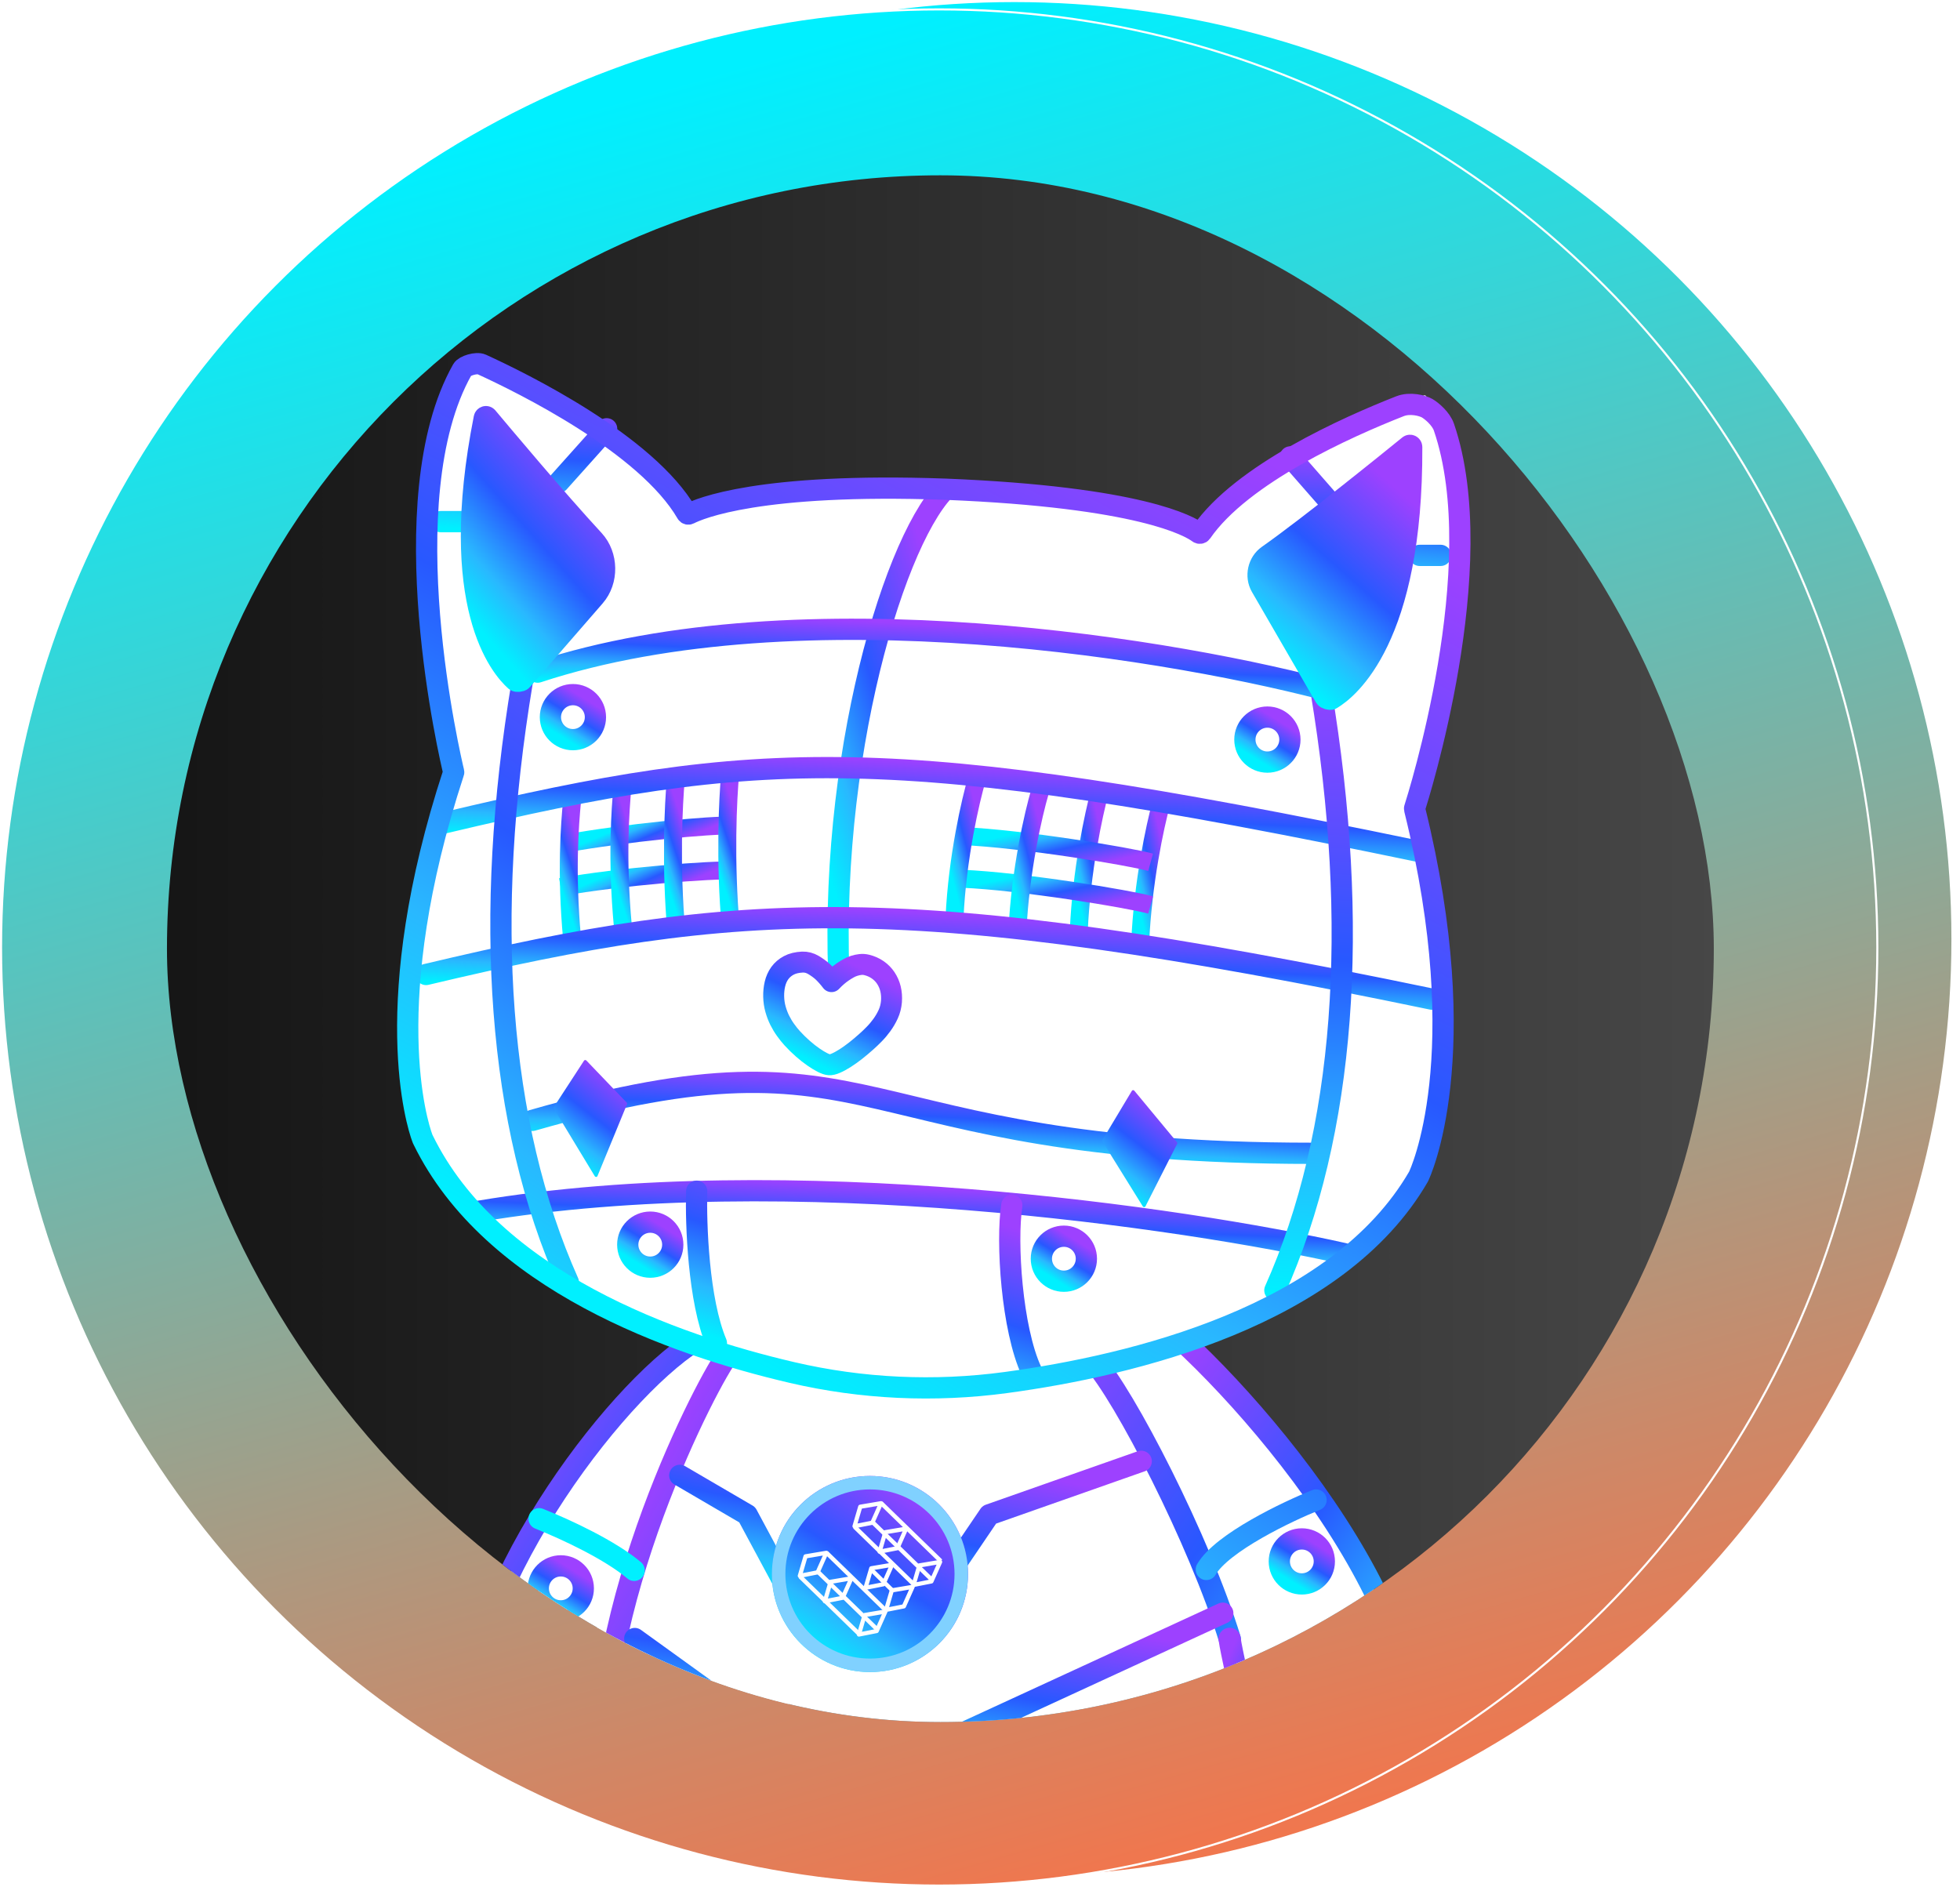 <svg width="214" height="206" viewBox="0 0 214 206" fill="none" xmlns="http://www.w3.org/2000/svg">
<circle cx="110.747" cy="102.544" r="102.43" fill="url(#paint0_linear_5840_18388)" stroke="white" stroke-width="0.228"/>
<circle cx="102.544" cy="103.456" r="102.43" fill="url(#paint1_linear_5840_18388)" stroke="white" stroke-width="0.228"/>
<g clip-path="url(#clip0_5840_18388)">
<path d="M191.131 -3.192H-0.758V196.587H191.131V-3.192Z" fill="url(#paint2_linear_5840_18388)"/>
<path d="M76.678 145.971C68.214 150.591 51.284 172.295 50.76 188.985C50.237 205.676 56.701 207.678 63.634 206.616C64.85 206.006 66.465 206.137 67.005 203.671" fill="white"/>
<path d="M76.678 145.971C68.214 150.591 51.284 172.295 50.76 188.985C50.237 205.676 56.701 207.678 63.634 206.616C64.85 206.006 66.465 206.137 67.005 203.671" stroke="url(#paint3_linear_5840_18388)" stroke-width="2.319" stroke-linecap="round"/>
<mask id="mask0_5840_18388" style="mask-type:luminance" maskUnits="userSpaceOnUse" x="51" y="145" width="28" height="61">
<path d="M78.646 145.666C70.337 149.955 53.208 170.988 52.026 187.647C50.844 204.306 56.969 206.554 63.664 205.762C64.855 205.198 66.399 205.392 67.019 202.95" fill="white"/>
</mask>
<g mask="url(#mask0_5840_18388)">
<path d="M55.265 181.749C55.265 181.749 55.642 181.484 56.298 181.163C58.61 180.036 64.397 178.218 69.553 184.806C76.174 193.268 73.36 232.899 54.709 218.984C36.061 205.074 39.306 184.337 39.306 184.337L37.857 160.932L43.121 167.353" fill="white"/>
</g>
<path d="M100.41 234.294C120.043 234.294 135.96 212.047 135.96 184.605C135.96 157.163 120.043 134.917 100.41 134.917C80.776 134.917 64.859 157.163 64.859 184.605C64.859 212.047 80.776 234.294 100.41 234.294Z" fill="white"/>
<path d="M121.777 140.74C129.654 144.769 153.982 170.534 154.163 188.068C154.461 216.972 134.455 207.147 135.872 202.143C135.872 202.143 133.224 195.864 133.63 194.065C134.037 192.267 136.848 179.071 132.767 173.941" fill="white"/>
<mask id="mask1_5840_18388" style="mask-type:luminance" maskUnits="userSpaceOnUse" x="121" y="140" width="34" height="68">
<path d="M121.779 140.74C129.656 144.769 153.984 170.534 154.165 188.068C154.463 216.972 134.457 207.147 135.874 202.143C135.874 202.143 133.226 195.864 133.632 194.065C134.038 192.267 136.85 179.071 132.769 173.941" fill="white"/>
</mask>
<g mask="url(#mask1_5840_18388)">
<path d="M161.463 185.815C161.463 185.815 161.282 185.786 160.956 185.74C158.475 185.385 147.62 184.072 144.97 187.803C141.97 192.022 133.225 185.074 133.225 185.074C133.225 185.074 117.232 214.732 142.472 215.103C167.712 215.475 168.461 195.621 168.461 195.621" fill="white"/>
</g>
<path d="M121.777 140.74C129.654 144.769 153.982 170.534 154.163 188.068C154.461 216.972 134.455 207.147 135.872 202.143" stroke="url(#paint4_linear_5840_18388)" stroke-width="2.423" stroke-linecap="round"/>
<path d="M79.031 148.556C75.762 153.625 62.59 180.289 66.45 199.538C69.024 223.378 71.968 222.347 70.742 225.827C70.372 227.203 69.832 227.139 67.747 228.816C66.08 230.158 66.083 236.437 66.45 238.843L96.121 238.843" fill="white"/>
<path d="M79.031 148.556C75.762 153.625 62.59 180.289 66.45 199.538C69.024 223.378 71.968 222.347 70.742 225.827C70.372 227.203 69.832 227.139 67.747 228.816C66.08 230.158 66.083 236.437 66.45 238.843L96.121 238.843" stroke="url(#paint5_linear_5840_18388)" stroke-width="2.423" stroke-linecap="round"/>
<path d="M119.361 148.556C122.714 152.203 130.983 168.22 134.287 179.003L119.361 148.556ZM100.281 209.207L101.307 227.832C105.848 227.23 108.073 227.422 102.268 228.607C92.141 230.676 94.95 236.454 96.339 239.084L134.287 239.084C134.287 227.351 135.033 216.522 135.033 201.049" fill="white"/>
<path d="M119.361 148.556C122.714 152.203 130.983 168.22 134.287 179.003M100.281 209.207L101.307 227.832C105.848 227.23 108.073 227.422 102.268 228.607C92.141 230.676 94.95 236.454 96.339 239.084L134.287 239.084C134.287 227.351 135.033 216.522 135.033 201.049" stroke="url(#paint6_linear_5840_18388)" stroke-width="2.423" stroke-linecap="round" stroke-linejoin="round"/>
<path d="M134.253 178.942C134.463 180.492 135.364 183.899 135.325 185.039C135.17 189.428 130.127 192.716 133.945 199.834C134.994 201.499 137.292 204.378 139.076 199.722L138.878 194.998" stroke="url(#paint7_linear_5840_18388)" stroke-width="2.423" stroke-linecap="round"/>
<path d="M49.071 84.338C49.078 84.306 49.093 84.289 49.084 84.257C48.827 83.184 41.632 53.083 50.664 39.257C50.717 39.182 50.797 39.154 50.88 39.182C52.526 39.89 69.515 47.37 74.523 55.991C74.577 56.085 74.692 56.112 74.787 56.067C75.874 55.506 82.423 52.654 102.738 53.379C124.03 54.244 129.436 57.43 130.4 58.154C130.493 58.222 130.638 58.207 130.707 58.107C136.347 49.906 153.8 43.755 155.496 43.173C155.584 43.145 155.659 43.181 155.704 43.26C163.696 57.731 154.315 87.207 153.985 88.25C153.978 88.283 153.979 88.299 153.989 88.331C160.684 115.412 154.503 128.31 154.436 128.434C154.436 128.434 154.436 128.434 154.437 128.442C145.599 143.732 123.191 149.073 109.383 150.931C101.598 151.979 93.695 151.615 86.046 149.831C73.103 146.807 53.208 139.779 45.721 124.329C45.703 124.298 45.694 124.274 45.684 124.242C45.351 123.424 40.638 110.102 49.071 84.338Z" fill="white"/>
<path d="M120.074 86.47C119.426 88.816 118.061 95.139 117.786 101.671" stroke="url(#paint8_linear_5840_18388)" stroke-width="1.961" stroke-linejoin="round"/>
<path d="M126.775 87.778C126.127 90.123 124.762 96.447 124.487 102.979" stroke="url(#paint9_linear_5840_18388)" stroke-width="1.961" stroke-linejoin="round"/>
<path d="M125.631 94.152C123.286 93.504 111.568 91.567 105.036 91.292" stroke="url(#paint10_linear_5840_18388)" stroke-width="1.961" stroke-linejoin="round"/>
<path d="M125.631 98.811C123.286 98.162 111.568 96.225 105.036 95.95" stroke="url(#paint11_linear_5840_18388)" stroke-width="1.961" stroke-linejoin="round"/>
<path d="M80.111 90.147C77.681 90.026 68.158 90.953 61.723 92.109" stroke="url(#paint12_linear_5840_18388)" stroke-width="1.961" stroke-linejoin="round"/>
<path d="M80.191 95.051C77.761 94.93 67.652 95.704 61.217 96.86" stroke="url(#paint13_linear_5840_18388)" stroke-width="1.961" stroke-linejoin="round"/>
<path d="M113.539 86.47C112.844 88.816 111.382 95.139 111.087 101.671" stroke="url(#paint14_linear_5840_18388)" stroke-width="1.961" stroke-linejoin="round"/>
<path d="M106.672 84.999C105.977 87.344 104.514 93.668 104.22 100.2" stroke="url(#paint15_linear_5840_18388)" stroke-width="1.961" stroke-linejoin="round"/>
<path d="M79.723 84.476C79.47 87.097 79.13 94.131 79.789 101.298" stroke="url(#paint16_linear_5840_18388)" stroke-width="1.961" stroke-linejoin="round"/>
<path d="M73.793 85.051C73.54 87.672 73.2 94.706 73.86 101.874" stroke="url(#paint17_linear_5840_18388)" stroke-width="1.961" stroke-linejoin="round"/>
<path d="M67.969 85.816C67.723 88.488 67.328 93.827 68.006 101.137" stroke="url(#paint18_linear_5840_18388)" stroke-width="1.961" stroke-linejoin="round"/>
<path d="M62.459 87.451C62.206 90.072 61.799 95.308 62.459 102.475" stroke="url(#paint19_linear_5840_18388)" stroke-width="1.961" stroke-linejoin="round"/>
<path d="M103.107 53.519C97.23 59.739 89.745 85.255 91.873 111.38" stroke="url(#paint20_linear_5840_18388)" stroke-width="2.319" stroke-miterlimit="10" stroke-linecap="round" stroke-linejoin="round"/>
<path d="M146.748 136.879C129.334 132.977 86.06 126.592 52.274 132.259" stroke="url(#paint21_linear_5840_18388)" stroke-width="2.319" stroke-miterlimit="10" stroke-linecap="round" stroke-linejoin="round"/>
<path d="M154.727 92.927C97.356 80.995 82.972 81.664 48.566 89.836" stroke="url(#paint22_linear_5840_18388)" stroke-width="2.319" stroke-miterlimit="10" stroke-linecap="round" stroke-linejoin="round"/>
<path d="M156.359 109.1C98.989 97.168 80.927 98.23 46.521 106.403" stroke="url(#paint23_linear_5840_18388)" stroke-width="2.319" stroke-miterlimit="10" stroke-linecap="round" stroke-linejoin="round"/>
<path d="M143.283 125.929C91.878 125.929 96.864 111.218 58.126 122.333" stroke="url(#paint24_linear_5840_18388)" stroke-width="2.319" stroke-miterlimit="10" stroke-linecap="round" stroke-linejoin="round"/>
<path d="M128.505 124.714L123.85 119.094C123.776 119.005 123.638 119.011 123.582 119.106L120.37 124.471C120.34 124.522 120.341 124.586 120.374 124.639L124.776 131.725C124.845 131.836 125.006 131.835 125.063 131.723L128.528 124.892C128.556 124.835 128.548 124.766 128.505 124.714Z" fill="url(#paint25_linear_5840_18388)"/>
<path d="M68.424 120.388L64.022 115.796C63.947 115.718 63.822 115.725 63.766 115.812L60.47 120.876C60.437 120.926 60.437 120.992 60.47 121.046L64.939 128.426C65.01 128.543 65.182 128.537 65.232 128.416L68.46 120.564C68.484 120.506 68.47 120.437 68.424 120.388Z" fill="url(#paint26_linear_5840_18388)"/>
<path d="M57.02 74.465C52.72 100.269 54.371 122.798 62.05 140M143.693 163.782C140.621 165.011 133.432 168.418 131.712 171.367" stroke="url(#paint27_linear_5840_18388)" stroke-width="2.319" stroke-miterlimit="10" stroke-linecap="round" stroke-linejoin="round"/>
<path d="M144.225 75.356C148.526 101.159 146.874 123.689 139.195 140.891M58.861 165.825C61.933 167.053 66.659 169.281 69.24 171.464" stroke="url(#paint28_linear_5840_18388)" stroke-width="2.319" stroke-miterlimit="10" stroke-linecap="round" stroke-linejoin="round"/>
<path d="M140.882 49.889L145.182 54.804M157.291 60.641L155.003 60.641M66.235 46.817L61.013 52.654M52.105 56.955L48.111 56.955" stroke="url(#paint29_linear_5840_18388)" stroke-width="2.319" stroke-miterlimit="10" stroke-linecap="round" stroke-linejoin="round"/>
<path d="M146.102 75.692C128.95 70.982 87.46 63.927 58.707 73.389" stroke="url(#paint30_linear_5840_18388)" stroke-width="2.319" stroke-miterlimit="10" stroke-linecap="round" stroke-linejoin="round"/>
<path d="M124.602 159.556L108.013 165.392L100.788 176.041M74.223 161.092L81.583 165.392L86.078 173.752" stroke="url(#paint31_linear_5840_18388)" stroke-width="2.319" stroke-miterlimit="10" stroke-linecap="round" stroke-linejoin="round"/>
<path d="M133.508 176.144L98.181 192.424L88.044 192.424L69.306 178.908" stroke="url(#paint32_linear_5840_18388)" stroke-width="2.319" stroke-miterlimit="10" stroke-linecap="round" stroke-linejoin="round"/>
<path d="M110.473 131.601C109.858 135.595 110.473 145.118 112.623 149.725M76.068 130.065C75.965 133.649 76.252 141.984 78.218 146.654" stroke="url(#paint33_linear_5840_18388)" stroke-width="2.319" stroke-miterlimit="10" stroke-linecap="round" stroke-linejoin="round"/>
<circle cx="2.458" cy="2.458" r="2.458" transform="matrix(-1 -8.53018e-08 -8.44515e-08 1 140.836 78.297)" fill="white" stroke="url(#paint34_linear_5840_18388)" stroke-width="2.319" stroke-miterlimit="10" stroke-linecap="round" stroke-linejoin="round"/>
<circle cx="2.458" cy="2.458" r="2.458" transform="matrix(-1 -8.53018e-08 -8.44515e-08 1 65.012 75.846)" fill="white" stroke="url(#paint35_linear_5840_18388)" stroke-width="2.319" stroke-miterlimit="10" stroke-linecap="round" stroke-linejoin="round"/>
<circle cx="2.458" cy="2.458" r="2.458" transform="matrix(-1 -8.53018e-08 -8.44515e-08 1 118.615 134.979)" fill="white" stroke="url(#paint36_linear_5840_18388)" stroke-width="2.319" stroke-miterlimit="10" stroke-linecap="round" stroke-linejoin="round"/>
<circle cx="2.458" cy="2.458" r="2.458" transform="matrix(-1 -8.53018e-08 -8.44515e-08 1 73.455 133.444)" fill="white" stroke="url(#paint37_linear_5840_18388)" stroke-width="2.319" stroke-miterlimit="10" stroke-linecap="round" stroke-linejoin="round"/>
<circle cx="2.458" cy="2.458" r="2.458" transform="matrix(-1 -8.53018e-08 -8.44515e-08 1 144.596 168.031)" fill="white" stroke="url(#paint38_linear_5840_18388)" stroke-width="2.319" stroke-miterlimit="10" stroke-linecap="round" stroke-linejoin="round"/>
<circle cx="2.458" cy="2.458" r="2.458" transform="matrix(-1 -8.53018e-08 -8.44515e-08 1 63.688 170.974)" fill="white" stroke="url(#paint39_linear_5840_18388)" stroke-width="2.319" stroke-miterlimit="10" stroke-linecap="round" stroke-linejoin="round"/>
<path d="M90.786 107.183C90.483 106.785 90.164 106.423 89.823 106.098C89.526 105.83 89.189 105.589 88.81 105.362C88.431 105.14 88.034 105.033 87.612 105.048C87.017 105.076 86.522 105.196 86.117 105.413C85.711 105.63 85.387 105.915 85.138 106.257C84.89 106.604 84.716 107.002 84.611 107.444C84.506 107.892 84.462 108.349 84.473 108.822C84.484 109.295 84.549 109.753 84.672 110.19C84.796 110.627 84.949 111.033 85.142 111.419C85.336 111.799 85.546 112.155 85.785 112.479C86.018 112.803 86.256 113.103 86.498 113.367C86.867 113.768 87.247 114.145 87.65 114.497C88.053 114.849 88.436 115.154 88.804 115.406C89.173 115.664 89.508 115.864 89.811 116.017C90.114 116.17 90.353 116.248 90.528 116.258C90.716 116.273 90.967 116.219 91.268 116.085C91.569 115.956 91.898 115.773 92.261 115.546C92.624 115.319 93.002 115.043 93.409 114.73C93.816 114.411 94.21 114.075 94.608 113.72C94.863 113.492 95.145 113.227 95.438 112.926C95.737 112.624 96.016 112.293 96.282 111.927C96.548 111.561 96.782 111.166 96.978 110.737C97.174 110.309 97.291 109.848 97.333 109.355C97.369 108.862 97.335 108.402 97.229 107.964C97.124 107.532 96.948 107.139 96.713 106.785C96.479 106.437 96.181 106.134 95.832 105.893C95.476 105.646 95.075 105.468 94.624 105.358C94.398 105.303 94.168 105.284 93.94 105.313C93.712 105.336 93.485 105.389 93.259 105.459C93.04 105.53 92.821 105.624 92.622 105.742C92.416 105.859 92.223 105.976 92.036 106.105C91.599 106.402 91.182 106.763 90.786 107.183Z" fill="white" stroke="url(#paint40_linear_5840_18388)" stroke-width="2.288" stroke-miterlimit="10" stroke-linecap="round" stroke-linejoin="round"/>
<path d="M52.874 45.648C52.907 45.492 53.092 45.435 53.195 45.552C54.5 47.109 60.774 54.597 64.829 58.978C66.367 60.645 66.414 63.411 64.929 65.116L56.982 74.263C56.875 74.39 56.414 74.444 56.286 74.329C54.688 72.915 48.823 66.144 52.874 45.648Z" fill="url(#paint41_linear_5840_18388)" stroke="url(#paint42_linear_5840_18388)" stroke-width="2.319" stroke-miterlimit="10" stroke-linecap="round" stroke-linejoin="round"/>
<path d="M49.519 84.373C49.534 84.34 49.541 84.323 49.532 84.291C49.275 83.219 42.443 54.582 50.485 40.352C50.717 39.936 52.024 39.534 52.59 39.791C56.987 41.8 70.593 48.479 74.978 56.033C75.031 56.128 75.146 56.155 75.242 56.11C76.329 55.548 82.88 52.696 103.201 53.415C124.497 54.275 129.904 57.458 130.868 58.181C130.961 58.249 131.106 58.234 131.175 58.134C135.573 51.742 147.155 46.595 152.849 44.358C153.943 43.925 155.303 44.274 155.822 44.573C156.334 44.872 157.336 45.723 157.649 46.631C162.859 61.827 154.781 87.213 154.45 88.265C154.443 88.297 154.444 88.313 154.454 88.353C161.144 115.426 154.958 128.322 154.891 128.447C154.891 128.447 154.891 128.447 154.891 128.455C146.047 143.743 123.632 149.088 109.821 150.958C102.034 152.007 94.128 151.646 86.478 149.864C73.55 146.851 53.709 139.852 46.195 124.458C46.159 124.387 46.113 124.292 46.093 124.212C45.577 122.82 41.284 109.531 49.519 84.373Z" stroke="url(#paint43_linear_5840_18388)" stroke-width="2.319" stroke-miterlimit="10" stroke-linecap="round" stroke-linejoin="round"/>
<path d="M135.964 184.745C139.752 183.925 148.681 182.779 154.088 184.745M66.539 184.745C63.877 183.925 57.385 182.348 52.716 182.594" stroke="url(#paint44_linear_5840_18388)" stroke-width="2.319" stroke-miterlimit="10" stroke-linecap="round" stroke-linejoin="round"/>
<path d="M145.362 76.329C145.22 76.417 144.773 76.276 144.693 76.134L137.693 64.049C137.044 62.923 137.375 61.401 138.444 60.655C143.004 57.453 152.099 50.08 153.842 48.662C153.96 48.567 154.135 48.664 154.135 48.818C154.225 69.711 147.187 75.248 145.362 76.329Z" fill="url(#paint45_linear_5840_18388)" stroke="url(#paint46_linear_5840_18388)" stroke-width="2.319" stroke-miterlimit="10" stroke-linecap="round" stroke-linejoin="round"/>
<g filter="url(#filter0_d_5840_18388)">
<circle cx="10.706" cy="10.706" r="10.706" transform="matrix(-1 -8.74228e-08 -8.74228e-08 1 105.691 160.676)" fill="url(#paint47_linear_5840_18388)"/>
<circle cx="10.706" cy="10.706" r="9.97" transform="matrix(-1 -8.74228e-08 -8.74228e-08 1 105.691 160.676)" stroke="#80D1FF" stroke-width="1.471"/>
</g>
<path d="M95.128 171.24L97.397 170.857L96.446 172.984L94.504 173.367L95.128 171.24Z" stroke="white" stroke-width="0.458" stroke-linejoin="round"/>
<path d="M97.372 173.651L99.641 173.268L98.691 175.395L96.748 175.778L97.372 173.651Z" stroke="white" stroke-width="0.458" stroke-linejoin="round"/>
<path d="M93.925 164.519L96.193 164.136L95.243 166.263L93.301 166.646L93.925 164.519Z" stroke="white" stroke-width="0.458" stroke-linejoin="round"/>
<path d="M96.663 167.298L98.932 166.916L97.982 169.043L96.039 169.425L96.663 167.298Z" stroke="white" stroke-width="0.458" stroke-linejoin="round"/>
<path d="M100.376 170.928L102.645 170.545L101.694 172.672L99.752 173.055L100.376 170.928Z" stroke="white" stroke-width="0.458" stroke-linejoin="round"/>
<path d="M96.194 164.108L102.717 170.446" stroke="white" stroke-width="0.458" stroke-linejoin="round"/>
<path d="M93.313 166.717L99.836 173.055" stroke="white" stroke-width="0.458" stroke-linejoin="round"/>
<path d="M95.303 166.234L101.826 172.573" stroke="white" stroke-width="0.458" stroke-linejoin="round"/>
<path d="M87.952 169.936L90.221 169.553L89.271 171.68L87.328 172.063L87.952 169.936Z" stroke="white" stroke-width="0.458" stroke-linejoin="round"/>
<path d="M90.688 172.715L92.957 172.332L92.007 174.459L90.064 174.842L90.688 172.715Z" stroke="white" stroke-width="0.458" stroke-linejoin="round"/>
<path d="M94.403 176.344L96.672 175.961L95.722 178.088L93.779 178.471L94.403 176.344Z" stroke="white" stroke-width="0.458" stroke-linejoin="round"/>
<path d="M90.221 169.524L96.744 175.862" stroke="white" stroke-width="0.458" stroke-linejoin="round"/>
<path d="M87.341 172.133L93.863 178.471" stroke="white" stroke-width="0.458" stroke-linejoin="round"/>
<path d="M89.329 171.651L95.852 177.989" stroke="white" stroke-width="0.458" stroke-linejoin="round"/>
<path d="M95.085 171.34L97.397 173.623" stroke="white" stroke-width="0.458" stroke-linejoin="round"/>
</g>
<defs>
<filter id="filter0_d_5840_18388" x="83.799" y="160.676" width="22.373" height="22.373" filterUnits="userSpaceOnUse" color-interpolation-filters="sRGB">
<feFlood flood-opacity="0" result="BackgroundImageFix"/>
<feColorMatrix in="SourceAlpha" type="matrix" values="0 0 0 0 0 0 0 0 0 0 0 0 0 0 0 0 0 0 127 0" result="hardAlpha"/>
<feOffset dy="0.481"/>
<feGaussianBlur stdDeviation="0.24"/>
<feComposite in2="hardAlpha" operator="out"/>
<feColorMatrix type="matrix" values="0 0 0 0 0.908 0 0 0 0 0.892 0 0 0 0 0.892 0 0 0 1 0"/>
<feBlend mode="normal" in2="BackgroundImageFix" result="effect1_dropShadow_5840_18388"/>
<feBlend mode="normal" in="SourceGraphic" in2="effect1_dropShadow_5840_18388" result="shape"/>
</filter>
<linearGradient id="paint0_linear_5840_18388" x1="110.747" y1="0" x2="169.285" y2="205.089" gradientUnits="userSpaceOnUse">
<stop stop-color="#00F0FF"/>
<stop offset="1" stop-color="#FF6F43"/>
</linearGradient>
<linearGradient id="paint1_linear_5840_18388" x1="102.544" y1="0.912" x2="161.082" y2="206" gradientUnits="userSpaceOnUse">
<stop stop-color="#00F0FF"/>
<stop offset="1" stop-color="#FF6F43"/>
</linearGradient>
<linearGradient id="paint2_linear_5840_18388" x1="-0.758" y1="96.697" x2="191.13" y2="96.697" gradientUnits="userSpaceOnUse">
<stop stop-color="#101010"/>
<stop offset="1" stop-color="#484848"/>
</linearGradient>
<linearGradient id="paint3_linear_5840_18388" x1="56.244" y1="152.44" x2="89.213" y2="175.215" gradientUnits="userSpaceOnUse">
<stop stop-color="#9D41FF"/>
<stop offset="0.469" stop-color="#2858FF"/>
<stop offset="0.771" stop-color="#29B8FF"/>
<stop offset="1" stop-color="#00F0FF"/>
</linearGradient>
<linearGradient id="paint4_linear_5840_18388" x1="128.66" y1="147.873" x2="166.384" y2="177.372" gradientUnits="userSpaceOnUse">
<stop stop-color="#9D41FF"/>
<stop offset="0.469" stop-color="#2858FF"/>
<stop offset="0.771" stop-color="#29B8FF"/>
<stop offset="1" stop-color="#00F0FF"/>
</linearGradient>
<linearGradient id="paint5_linear_5840_18388" x1="72.202" y1="158.149" x2="116.147" y2="182.109" gradientUnits="userSpaceOnUse">
<stop stop-color="#9D41FF"/>
<stop offset="0.469" stop-color="#2858FF"/>
<stop offset="0.771" stop-color="#29B8FF"/>
<stop offset="1" stop-color="#00F0FF"/>
</linearGradient>
<linearGradient id="paint6_linear_5840_18388" x1="103.429" y1="158.174" x2="153.107" y2="193.869" gradientUnits="userSpaceOnUse">
<stop stop-color="#9D41FF"/>
<stop offset="0.469" stop-color="#2858FF"/>
<stop offset="0.771" stop-color="#29B8FF"/>
<stop offset="1" stop-color="#00F0FF"/>
</linearGradient>
<linearGradient id="paint7_linear_5840_18388" x1="133.913" y1="181.419" x2="144.101" y2="186.063" gradientUnits="userSpaceOnUse">
<stop stop-color="#9D41FF"/>
<stop offset="0.469" stop-color="#2858FF"/>
<stop offset="0.771" stop-color="#29B8FF"/>
<stop offset="1" stop-color="#00F0FF"/>
</linearGradient>
<linearGradient id="paint8_linear_5840_18388" x1="119.588" y1="88.085" x2="115.534" y2="89.074" gradientUnits="userSpaceOnUse">
<stop stop-color="#9D41FF"/>
<stop offset="0.469" stop-color="#2858FF"/>
<stop offset="0.771" stop-color="#29B8FF"/>
<stop offset="1" stop-color="#00F0FF"/>
</linearGradient>
<linearGradient id="paint9_linear_5840_18388" x1="126.289" y1="89.393" x2="122.235" y2="90.382" gradientUnits="userSpaceOnUse">
<stop stop-color="#9D41FF"/>
<stop offset="0.469" stop-color="#2858FF"/>
<stop offset="0.771" stop-color="#29B8FF"/>
<stop offset="1" stop-color="#00F0FF"/>
</linearGradient>
<linearGradient id="paint10_linear_5840_18388" x1="123.443" y1="93.544" x2="122.292" y2="88.435" gradientUnits="userSpaceOnUse">
<stop stop-color="#9D41FF"/>
<stop offset="0.469" stop-color="#2858FF"/>
<stop offset="0.771" stop-color="#29B8FF"/>
<stop offset="1" stop-color="#00F0FF"/>
</linearGradient>
<linearGradient id="paint11_linear_5840_18388" x1="123.443" y1="98.203" x2="122.292" y2="93.093" gradientUnits="userSpaceOnUse">
<stop stop-color="#9D41FF"/>
<stop offset="0.469" stop-color="#2858FF"/>
<stop offset="0.771" stop-color="#29B8FF"/>
<stop offset="1" stop-color="#00F0FF"/>
</linearGradient>
<linearGradient id="paint12_linear_5840_18388" x1="78.109" y1="90.139" x2="76.596" y2="86.583" gradientUnits="userSpaceOnUse">
<stop stop-color="#9D41FF"/>
<stop offset="0.469" stop-color="#2858FF"/>
<stop offset="0.771" stop-color="#29B8FF"/>
<stop offset="1" stop-color="#00F0FF"/>
</linearGradient>
<linearGradient id="paint13_linear_5840_18388" x1="78.121" y1="94.998" x2="76.342" y2="91.016" gradientUnits="userSpaceOnUse">
<stop stop-color="#9D41FF"/>
<stop offset="0.469" stop-color="#2858FF"/>
<stop offset="0.771" stop-color="#29B8FF"/>
<stop offset="1" stop-color="#00F0FF"/>
</linearGradient>
<linearGradient id="paint14_linear_5840_18388" x1="113.018" y1="88.085" x2="108.711" y2="89.211" gradientUnits="userSpaceOnUse">
<stop stop-color="#9D41FF"/>
<stop offset="0.469" stop-color="#2858FF"/>
<stop offset="0.771" stop-color="#29B8FF"/>
<stop offset="1" stop-color="#00F0FF"/>
</linearGradient>
<linearGradient id="paint15_linear_5840_18388" x1="106.151" y1="86.614" x2="101.844" y2="87.74" gradientUnits="userSpaceOnUse">
<stop stop-color="#9D41FF"/>
<stop offset="0.469" stop-color="#2858FF"/>
<stop offset="0.771" stop-color="#29B8FF"/>
<stop offset="1" stop-color="#00F0FF"/>
</linearGradient>
<linearGradient id="paint16_linear_5840_18388" x1="79.513" y1="86.284" x2="75.957" y2="87.463" gradientUnits="userSpaceOnUse">
<stop stop-color="#9D41FF"/>
<stop offset="0.469" stop-color="#2858FF"/>
<stop offset="0.771" stop-color="#29B8FF"/>
<stop offset="1" stop-color="#00F0FF"/>
</linearGradient>
<linearGradient id="paint17_linear_5840_18388" x1="73.584" y1="86.86" x2="70.027" y2="88.039" gradientUnits="userSpaceOnUse">
<stop stop-color="#9D41FF"/>
<stop offset="0.469" stop-color="#2858FF"/>
<stop offset="0.771" stop-color="#29B8FF"/>
<stop offset="1" stop-color="#00F0FF"/>
</linearGradient>
<linearGradient id="paint18_linear_5840_18388" x1="67.773" y1="87.463" x2="64.498" y2="88.558" gradientUnits="userSpaceOnUse">
<stop stop-color="#9D41FF"/>
<stop offset="0.469" stop-color="#2858FF"/>
<stop offset="0.771" stop-color="#29B8FF"/>
<stop offset="1" stop-color="#00F0FF"/>
</linearGradient>
<linearGradient id="paint19_linear_5840_18388" x1="62.259" y1="89.067" x2="58.991" y2="90.173" gradientUnits="userSpaceOnUse">
<stop stop-color="#9D41FF"/>
<stop offset="0.469" stop-color="#2858FF"/>
<stop offset="0.771" stop-color="#29B8FF"/>
<stop offset="1" stop-color="#00F0FF"/>
</linearGradient>
<linearGradient id="paint20_linear_5840_18388" x1="100.641" y1="59.666" x2="80.942" y2="66.07" gradientUnits="userSpaceOnUse">
<stop stop-color="#9D41FF"/>
<stop offset="0.469" stop-color="#2858FF"/>
<stop offset="0.771" stop-color="#29B8FF"/>
<stop offset="1" stop-color="#00F0FF"/>
</linearGradient>
<linearGradient id="paint21_linear_5840_18388" x1="126.672" y1="130.743" x2="126.317" y2="138.677" gradientUnits="userSpaceOnUse">
<stop stop-color="#9D41FF"/>
<stop offset="0.469" stop-color="#2858FF"/>
<stop offset="0.771" stop-color="#29B8FF"/>
<stop offset="1" stop-color="#00F0FF"/>
</linearGradient>
<linearGradient id="paint22_linear_5840_18388" x1="132.167" y1="84.783" x2="131.61" y2="95.305" gradientUnits="userSpaceOnUse">
<stop stop-color="#9D41FF"/>
<stop offset="0.469" stop-color="#2858FF"/>
<stop offset="0.771" stop-color="#29B8FF"/>
<stop offset="1" stop-color="#00F0FF"/>
</linearGradient>
<linearGradient id="paint23_linear_5840_18388" x1="133.019" y1="101.145" x2="132.505" y2="111.426" gradientUnits="userSpaceOnUse">
<stop stop-color="#9D41FF"/>
<stop offset="0.469" stop-color="#2858FF"/>
<stop offset="0.771" stop-color="#29B8FF"/>
<stop offset="1" stop-color="#00F0FF"/>
</linearGradient>
<linearGradient id="paint24_linear_5840_18388" x1="125.187" y1="119.003" x2="124.685" y2="127.949" gradientUnits="userSpaceOnUse">
<stop stop-color="#9D41FF"/>
<stop offset="0.469" stop-color="#2858FF"/>
<stop offset="0.771" stop-color="#29B8FF"/>
<stop offset="1" stop-color="#00F0FF"/>
</linearGradient>
<linearGradient id="paint25_linear_5840_18388" x1="126.075" y1="120.06" x2="119.706" y2="128.397" gradientUnits="userSpaceOnUse">
<stop stop-color="#9D41FF"/>
<stop offset="0.469" stop-color="#2858FF"/>
<stop offset="0.771" stop-color="#29B8FF"/>
<stop offset="1" stop-color="#00F0FF"/>
</linearGradient>
<linearGradient id="paint26_linear_5840_18388" x1="66.182" y1="116.799" x2="59.808" y2="125.089" gradientUnits="userSpaceOnUse">
<stop stop-color="#9D41FF"/>
<stop offset="0.469" stop-color="#2858FF"/>
<stop offset="0.771" stop-color="#29B8FF"/>
<stop offset="1" stop-color="#00F0FF"/>
</linearGradient>
<linearGradient id="paint27_linear_5840_18388" x1="124.781" y1="84.761" x2="72.838" y2="162.083" gradientUnits="userSpaceOnUse">
<stop stop-color="#9D41FF"/>
<stop offset="0.469" stop-color="#2858FF"/>
<stop offset="0.771" stop-color="#29B8FF"/>
<stop offset="1" stop-color="#00F0FF"/>
</linearGradient>
<linearGradient id="paint28_linear_5840_18388" x1="149.331" y1="72.25" x2="144.881" y2="141.564" gradientUnits="userSpaceOnUse">
<stop stop-color="#9D41FF"/>
<stop offset="0.469" stop-color="#2858FF"/>
<stop offset="0.771" stop-color="#29B8FF"/>
<stop offset="1" stop-color="#00F0FF"/>
</linearGradient>
<linearGradient id="paint29_linear_5840_18388" x1="134.09" y1="48.286" x2="132.847" y2="64.197" gradientUnits="userSpaceOnUse">
<stop stop-color="#9D41FF"/>
<stop offset="0.469" stop-color="#2858FF"/>
<stop offset="0.771" stop-color="#29B8FF"/>
<stop offset="1" stop-color="#00F0FF"/>
</linearGradient>
<linearGradient id="paint30_linear_5840_18388" x1="127.53" y1="69.454" x2="127.133" y2="77.518" gradientUnits="userSpaceOnUse">
<stop stop-color="#9D41FF"/>
<stop offset="0.469" stop-color="#2858FF"/>
<stop offset="0.771" stop-color="#29B8FF"/>
<stop offset="1" stop-color="#00F0FF"/>
</linearGradient>
<linearGradient id="paint31_linear_5840_18388" x1="113.896" y1="161.307" x2="110.193" y2="179.65" gradientUnits="userSpaceOnUse">
<stop stop-color="#9D41FF"/>
<stop offset="0.469" stop-color="#2858FF"/>
<stop offset="0.771" stop-color="#29B8FF"/>
<stop offset="1" stop-color="#00F0FF"/>
</linearGradient>
<linearGradient id="paint32_linear_5840_18388" x1="119.865" y1="177.873" x2="116.985" y2="196.277" gradientUnits="userSpaceOnUse">
<stop stop-color="#9D41FF"/>
<stop offset="0.469" stop-color="#2858FF"/>
<stop offset="0.771" stop-color="#29B8FF"/>
<stop offset="1" stop-color="#00F0FF"/>
</linearGradient>
<linearGradient id="paint33_linear_5840_18388" x1="104.851" y1="132.154" x2="98.049" y2="152.665" gradientUnits="userSpaceOnUse">
<stop stop-color="#9D41FF"/>
<stop offset="0.469" stop-color="#2858FF"/>
<stop offset="0.771" stop-color="#29B8FF"/>
<stop offset="1" stop-color="#00F0FF"/>
</linearGradient>
<linearGradient id="paint34_linear_5840_18388" x1="1.044" y1="0.522" x2="3.588" y2="4.645" gradientUnits="userSpaceOnUse">
<stop stop-color="#9D41FF"/>
<stop offset="0.469" stop-color="#2858FF"/>
<stop offset="0.771" stop-color="#29B8FF"/>
<stop offset="1" stop-color="#00F0FF"/>
</linearGradient>
<linearGradient id="paint35_linear_5840_18388" x1="1.044" y1="0.522" x2="3.588" y2="4.645" gradientUnits="userSpaceOnUse">
<stop stop-color="#9D41FF"/>
<stop offset="0.469" stop-color="#2858FF"/>
<stop offset="0.771" stop-color="#29B8FF"/>
<stop offset="1" stop-color="#00F0FF"/>
</linearGradient>
<linearGradient id="paint36_linear_5840_18388" x1="1.044" y1="0.522" x2="3.588" y2="4.645" gradientUnits="userSpaceOnUse">
<stop stop-color="#9D41FF"/>
<stop offset="0.469" stop-color="#2858FF"/>
<stop offset="0.771" stop-color="#29B8FF"/>
<stop offset="1" stop-color="#00F0FF"/>
</linearGradient>
<linearGradient id="paint37_linear_5840_18388" x1="1.044" y1="0.522" x2="3.588" y2="4.645" gradientUnits="userSpaceOnUse">
<stop stop-color="#9D41FF"/>
<stop offset="0.469" stop-color="#2858FF"/>
<stop offset="0.771" stop-color="#29B8FF"/>
<stop offset="1" stop-color="#00F0FF"/>
</linearGradient>
<linearGradient id="paint38_linear_5840_18388" x1="1.044" y1="0.522" x2="3.588" y2="4.645" gradientUnits="userSpaceOnUse">
<stop stop-color="#9D41FF"/>
<stop offset="0.469" stop-color="#2858FF"/>
<stop offset="0.771" stop-color="#29B8FF"/>
<stop offset="1" stop-color="#00F0FF"/>
</linearGradient>
<linearGradient id="paint39_linear_5840_18388" x1="1.044" y1="0.522" x2="3.588" y2="4.645" gradientUnits="userSpaceOnUse">
<stop stop-color="#9D41FF"/>
<stop offset="0.469" stop-color="#2858FF"/>
<stop offset="0.771" stop-color="#29B8FF"/>
<stop offset="1" stop-color="#00F0FF"/>
</linearGradient>
<linearGradient id="paint40_linear_5840_18388" x1="94.468" y1="105.925" x2="89.447" y2="116.31" gradientUnits="userSpaceOnUse">
<stop stop-color="#9D41FF"/>
<stop offset="0.469" stop-color="#2858FF"/>
<stop offset="0.771" stop-color="#29B8FF"/>
<stop offset="1" stop-color="#00F0FF"/>
</linearGradient>
<linearGradient id="paint41_linear_5840_18388" x1="62.263" y1="48.144" x2="46.52" y2="62.113" gradientUnits="userSpaceOnUse">
<stop stop-color="#9D41FF"/>
<stop offset="0.469" stop-color="#2858FF"/>
<stop offset="0.771" stop-color="#29B8FF"/>
<stop offset="1" stop-color="#00F0FF"/>
</linearGradient>
<linearGradient id="paint42_linear_5840_18388" x1="62.263" y1="48.144" x2="46.52" y2="62.113" gradientUnits="userSpaceOnUse">
<stop stop-color="#9D41FF"/>
<stop offset="0.469" stop-color="#2858FF"/>
<stop offset="0.771" stop-color="#29B8FF"/>
<stop offset="1" stop-color="#00F0FF"/>
</linearGradient>
<linearGradient id="paint43_linear_5840_18388" x1="133.922" y1="47.964" x2="80.428" y2="147.793" gradientUnits="userSpaceOnUse">
<stop stop-color="#9D41FF"/>
<stop offset="0.469" stop-color="#2858FF"/>
<stop offset="0.771" stop-color="#29B8FF"/>
<stop offset="1" stop-color="#00F0FF"/>
</linearGradient>
<linearGradient id="paint44_linear_5840_18388" x1="132.546" y1="182.8" x2="132.513" y2="185.319" gradientUnits="userSpaceOnUse">
<stop stop-color="#9D41FF"/>
<stop offset="0.469" stop-color="#2858FF"/>
<stop offset="0.771" stop-color="#29B8FF"/>
<stop offset="1" stop-color="#00F0FF"/>
</linearGradient>
<linearGradient id="paint45_linear_5840_18388" x1="150.565" y1="51.687" x2="135.598" y2="68.773" gradientUnits="userSpaceOnUse">
<stop stop-color="#9D41FF"/>
<stop offset="0.469" stop-color="#2858FF"/>
<stop offset="0.771" stop-color="#29B8FF"/>
<stop offset="1" stop-color="#00F0FF"/>
</linearGradient>
<linearGradient id="paint46_linear_5840_18388" x1="150.565" y1="51.687" x2="135.598" y2="68.773" gradientUnits="userSpaceOnUse">
<stop stop-color="#9D41FF"/>
<stop offset="0.469" stop-color="#2858FF"/>
<stop offset="0.771" stop-color="#29B8FF"/>
<stop offset="1" stop-color="#00F0FF"/>
</linearGradient>
<linearGradient id="paint47_linear_5840_18388" x1="4.55" y1="2.275" x2="15.631" y2="20.234" gradientUnits="userSpaceOnUse">
<stop stop-color="#9D41FF"/>
<stop offset="0.469" stop-color="#2858FF"/>
<stop offset="0.771" stop-color="#29B8FF"/>
<stop offset="1" stop-color="#00F0FF"/>
</linearGradient>
<clipPath id="clip0_5840_18388">
<rect x="18.23" y="19.142" width="168.89" height="168.89" rx="84.445" fill="white"/>
</clipPath>
</defs>
</svg>
